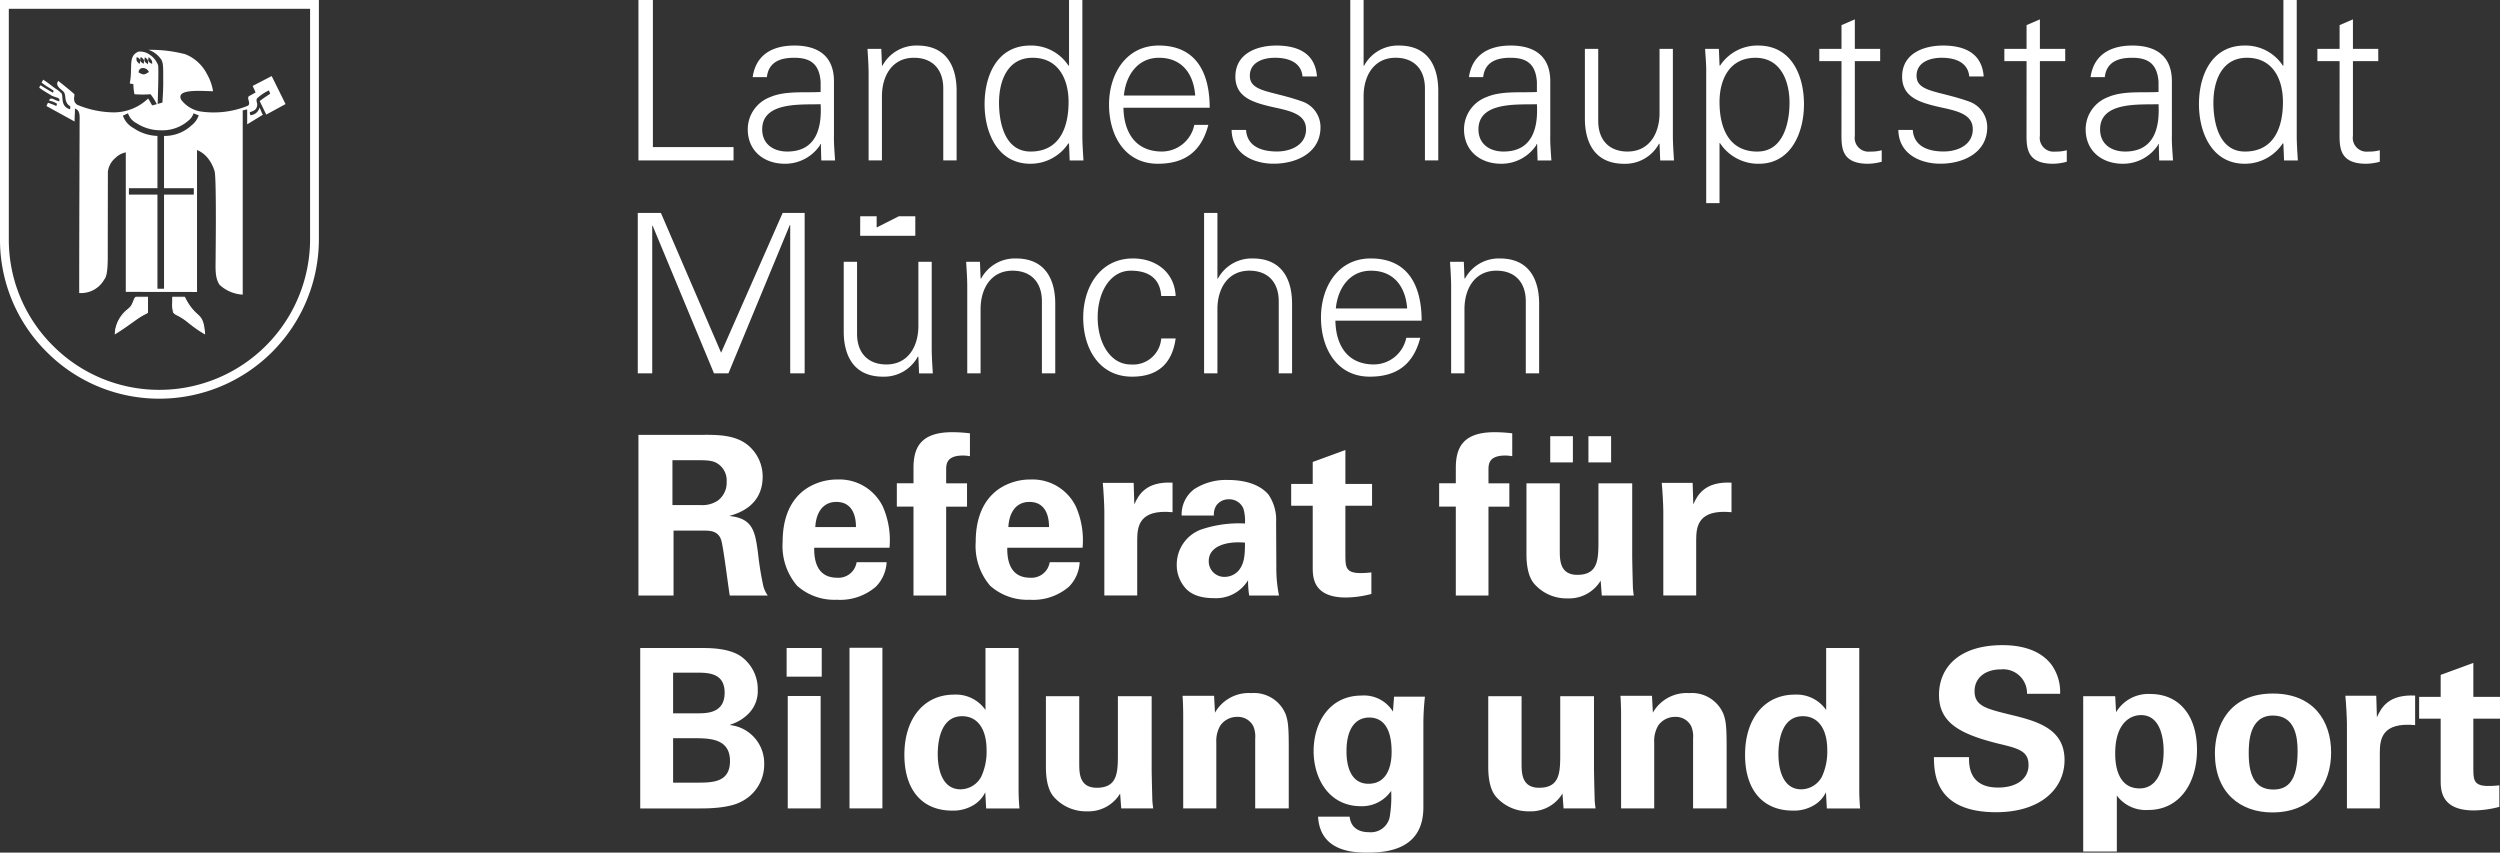 <svg xmlns="http://www.w3.org/2000/svg" xmlns:xlink="http://www.w3.org/1999/xlink" width="348.031" height="118.697" viewBox="0 0 348.031 118.697">
  <rect x="0" y="0" width="348.031" height="118.697" fill="#333333" stroke="none"/>
  <defs>
    <clipPath id="clip-path">
      <path id="Pfad_8" data-name="Pfad 8" d="M0-65.515H348.03v-118.7H0Z" transform="translate(0 184.212)" fill="none"/>
    </clipPath>
  </defs>
  <g id="Gruppe_225" data-name="Gruppe 225" transform="translate(0 184.212)">
    <g id="Gruppe_175" data-name="Gruppe 175" transform="translate(0 -184.212)" clip-path="url(#clip-path)">
      <g id="Gruppe_168" data-name="Gruppe 168" transform="translate(0 0.002)">
        <path id="Pfad_1" data-name="Pfad 1" d="M-12.251-30.632a22.06,22.06,0,0,1-15.678-6.489A22,22,0,0,1-34.446-52.8V-86.131H9.947V-52.8A22.207,22.207,0,0,1-12.235-30.632ZM-33.22-84.905V-52.8a20.784,20.784,0,0,0,6.157,14.808,20.852,20.852,0,0,0,14.812,6.13h.016A20.981,20.981,0,0,0,8.721-52.8V-84.905Z" transform="translate(34.446 86.131)" fill="#fff"/>
      </g>
      <g id="Gruppe_169" data-name="Gruppe 169" transform="translate(5.471 6.94)">
        <path id="Pfad_2" data-name="Pfad 2" d="M-9.584-6.614A5.532,5.532,0,0,0-5.738-8.1a2.967,2.967,0,0,0,.985-1.379l-.719-.281A2.141,2.141,0,0,1-6.2-8.736,5.493,5.493,0,0,1-10.019-7.4a6.169,6.169,0,0,1-3.4-.99,2.352,2.352,0,0,1-1.178-1.377l-.709.328a3.085,3.085,0,0,0,1.474,1.729A6.191,6.191,0,0,0-10.5-6.617V.665h-3.972v.889H-10.5v13.1h.918V1.554h4.143V.665H-9.584ZM-11.731-18.6a19.059,19.059,0,0,1,5.116.613A5.78,5.78,0,0,1-3.6-15.213a6.85,6.85,0,0,1,.84,2.371c-1.575,0-5.23-.4-4.434,1.193a4.294,4.294,0,0,0,2.637,1.621A12.513,12.513,0,0,0,1.99-10.78c.691-.263-.188-1.119.294-1.4,0,0,.345-.175.876-.485-.131-.353-.265-.575-.4-.915l2.645-1.369,1.93,3.9L4.648-9.584l-.913-1.882c.544-.42.539-.4,1.452-1.018a1.982,1.982,0,0,0-.175-.467,6.322,6.322,0,0,0-1.658,1.124c-.178.4.106.606.018,1.046-.134.575-.485.689-1.015.866a1.1,1.1,0,0,0,.09.413,1.386,1.386,0,0,0,1.26-1.06c.258.456.219.617.477.993L1.993-8.23v-2.063a3.1,3.1,0,0,0-.621.131V15.477a5.147,5.147,0,0,1-3.215-1.356c-.691-1.015-.557-2.284-.557-3.949,0-.219.131-10.592-.134-11.832A5.286,5.286,0,0,0-3.49-3.529a3.75,3.75,0,0,0-1.5-1.122V15.108l-9.917-.013V-4.326a2.881,2.881,0,0,0-1.474.8A2.942,2.942,0,0,0-17.4-1.614s-.016,9.37-.016,11.832c0,2.372-.265,2.887-.487,3.153a3.7,3.7,0,0,1-3.49,1.884c0-8.824.057-21.908.057-23.7,0-.871.134-1.712-.647-1.978,0,.621-.052,1.063-.052,1.8l-3.913-2.153a4.783,4.783,0,0,1,.211-.456,8.747,8.747,0,0,1,1.16.454,2.4,2.4,0,0,1,.108-.307,2.8,2.8,0,0,0-1.116-.441c.088-.222.08-.214.168-.258.265-.134.662.222,1.237.353.044-.175.044-.3,0-.345-.222-.222-.642-.242-1.083-.464-.147-.129-.892-.508-1.686-1.083a.8.8,0,0,1,.173-.343c.222.131,1.271.8,1.711,1.021.046.044.134-.273.09-.273-.309-.265-.84-.487-1.665-1.134a1.224,1.224,0,0,0,.219-.4c.65.4,1.093.794,1.753,1.266a3.763,3.763,0,0,1,.827.668c.265.485-.206,1.8,1.193,2.2l.019-.418c-.929-.559-.531-1.43-.885-1.959-.222-.353-1.33-.84-.8-1.577.6.441,2.24,1.8,2.24,1.843.088.263-.309,1.015.425,1.487A13.526,13.526,0,0,0-16.59-9.893,6.919,6.919,0,0,0-11.8-11.821c.222.265.472.91.606.954l1.4-.394c-.026-.059.1-1.389.1-2.758,0-2.15.021-2.648-.25-3.191A3.554,3.554,0,0,0-11.731-18.6" transform="translate(26.947 18.598)" fill="#fff"/>
      </g>
      <g id="Gruppe_170" data-name="Gruppe 170" transform="translate(16.052 41.38)">
        <path id="Pfad_3" data-name="Pfad 3" d="M-1.6,0H-.027V2.106c-.088.134-.528.222-1.531.928C-2.8,3.921-3.311,4.3-4.505,5.052c0-2.15,1.8-3.256,2.2-3.771C-2,.884-1.868.088-1.6,0" transform="translate(4.505)" fill="#fff"/>
      </g>
      <g id="Gruppe_171" data-name="Gruppe 171" transform="translate(15.98 41.307)">
        <path id="Pfad_4" data-name="Pfad 4" d="M0-2.9v-.133A4.629,4.629,0,0,1,1.822-6.464a3.9,3.9,0,0,0,.389-.388,2.788,2.788,0,0,0,.322-.65c.128-.32.239-.6.419-.655l.023,0H4.623v2.2l-.012.019a.819.819,0,0,1-.318.207,8.845,8.845,0,0,0-1.231.74l-.325.231C1.712-4.025,1.2-3.656.112-2.974ZM2.989-8.015c-.112.051-.218.314-.32.568a2.918,2.918,0,0,1-.342.686,4.036,4.036,0,0,1-.4.405A4.563,4.563,0,0,0,.148-3.17c1-.635,1.518-1,2.5-1.711l.325-.233a8.825,8.825,0,0,1,1.251-.751,1.292,1.292,0,0,0,.249-.144V-8.015Z" transform="translate(0 8.161)" fill="#fff"/>
      </g>
      <g id="Gruppe_172" data-name="Gruppe 172" transform="translate(24.053 41.38)">
        <path id="Pfad_5" data-name="Pfad 5" d="M0,0H1.621A9.244,9.244,0,0,0,2.8,1.8c.884,1.019,1.443.841,1.621,3.256a19.18,19.18,0,0,1-2.534-1.8C.825,2.459.338,2.418.119,2.106A6.952,6.952,0,0,1,0,0" fill="#fff"/>
      </g>
      <g id="Gruppe_173" data-name="Gruppe 173" transform="translate(23.979 41.307)">
        <path id="Pfad_6" data-name="Pfad 6" d="M-2.527-2.9l-.12-.068a16.72,16.72,0,0,1-2.216-1.55l-.326-.255a8.3,8.3,0,0,0-1.227-.769,1.46,1.46,0,0,1-.556-.4A3.539,3.539,0,0,1-7.1-7.375c0-.208,0-.443,0-.71v-.074h1.726l.021.021a1.13,1.13,0,0,1,.12.207A7.29,7.29,0,0,0-4.182-6.345a6.6,6.6,0,0,0,.568.568c.565.517.939.858,1.077,2.738ZM-6.956-8.013c0,.238,0,.45.005.639a3.905,3.905,0,0,0,.1,1.356,1.359,1.359,0,0,0,.5.347A8.532,8.532,0,0,1-5.1-4.89l.326.255A17.136,17.136,0,0,0-2.694-3.167c-.14-1.7-.474-2-1.019-2.5a6.629,6.629,0,0,1-.573-.573A7.225,7.225,0,0,1-5.365-7.859c-.034-.062-.065-.12-.084-.154Z" transform="translate(7.104 8.159)" fill="#fff"/>
      </g>
      <g id="Gruppe_174" data-name="Gruppe 174" transform="translate(18.062 7.16)">
        <path id="Pfad_7" data-name="Pfad 7" d="M-.686-1.588l-.008.052c.714.366.75.358,1.433-.062A.891.891,0,0,0-.289-2.132a.563.563,0,0,0-.4.544m-.271-2.1c-.1.559.028.616.379.972.149-.4.25-.68-.379-.972M-.4-3.7c-.131.477-.09.709.423.951C.057-3.228.165-3.307-.4-3.7m.585.049c-.131.469-.131.629.425.954.034-.474.072-.6-.425-.954m.534-.026c-.16.505-.08.7.472.946.034-.474-.067-.523-.472-.946m-1.433-.76A2.276,2.276,0,0,1,.6-4.168a3.107,3.107,0,0,1,1.41,1.593c.128.394-.052,5.418-.052,5.418l-.1.067A7.81,7.81,0,0,0,.969,1.492a14.874,14.874,0,0,1-2.24,0A8.172,8.172,0,0,1-1.423.09c-.232-.046-.273-.054-.505-.1.461-2.286-.3-3.771,1.214-4.433" transform="translate(1.928 4.466)" fill="#fff"/>
      </g>
    </g>
    <g id="Gruppe_176" data-name="Gruppe 176" transform="translate(88.88 -184.212)">
      <path id="Pfad_9" data-name="Pfad 9" d="M0,0V22.333H13.238V20.477H2.01V0Z" fill="#fff"/>
    </g>
    <g id="Gruppe_192" data-name="Gruppe 192" transform="translate(0 -184.212)" clip-path="url(#clip-path)">
      <g id="Gruppe_177" data-name="Gruppe 177" transform="translate(104.097 6.341)">
        <path id="Pfad_10" data-name="Pfad 10" d="M-5.6-2.783C-5.785-5.32-7.085-6.124-9.281-6.124c-1.949,0-3.557.588-3.8,2.691h-1.979C-14.6-6.619-12.22-7.825-9.25-7.825c3.434,0,5.568,1.577,5.506,5.135V4.671c-.031,1.206.093,2.444.155,3.5H-5.508l-.061-2.289h-.062l-.093.217A5.828,5.828,0,0,1-10.58,8.63c-2.876,0-5.165-1.763-5.165-4.795A4.79,4.79,0,0,1-12.622-.649c2.073-.9,4.764-.588,7.022-.711Zm-4.64,9.712c4.052,0,4.826-3.34,4.64-6.588-2.629.093-8.135-.4-8.135,3.495,0,2.1,1.608,3.094,3.495,3.094" transform="translate(15.745 7.825)" fill="#fff"/>
      </g>
      <g id="Gruppe_178" data-name="Gruppe 178" transform="translate(120.767 6.341)">
        <path id="Pfad_11" data-name="Pfad 11" d="M-1.11-8.826H-2.966V-20.859c0-1.206-.093-2.443-.154-3.495H-1.2l.093,2.289.062.062a5.34,5.34,0,0,1,4.856-2.815c5.072,0,5.474,4.485,5.474,6.279v9.712H7.427V-18.849c0-2.69-1.546-4.268-4.083-4.268-3.062,0-4.454,2.568-4.454,5.351Z" transform="translate(3.12 24.818)" fill="#fff"/>
      </g>
      <g id="Gruppe_179" data-name="Gruppe 179" transform="translate(137.067 0)">
        <path id="Pfad_12" data-name="Pfad 12" d="M-6.488-11.063l-.063-.123a6.307,6.307,0,0,1-5.32,2.876c-4.608,0-6.371-4.392-6.371-8.29,0-4.021,1.763-8.166,6.371-8.166A6.206,6.206,0,0,1-6.55-21.95l.063-.062v-9.094h1.856v18.837c0,1.206.092,2.444.155,3.5H-6.395Zm-5.073-12c-3.527,0-4.671,3.278-4.671,6.248,0,2.877.836,6.806,4.393,6.806,4.052,0,5.289-3.372,5.289-6.9,0-3.155-1.392-6.155-5.01-6.155" transform="translate(18.242 31.106)" fill="#fff"/>
      </g>
      <g id="Gruppe_180" data-name="Gruppe 180" transform="translate(154.387 6.341)">
        <path id="Pfad_13" data-name="Pfad 13" d="M-1.11-4.78C-1.048-1.47.468,1.313,4.273,1.313A4.625,4.625,0,0,0,8.757-2.4h1.949C9.748,1.313,7.427,3.014,3.684,3.014c-4.639,0-6.8-3.99-6.8-8.228,0-4.206,2.32-8.228,6.929-8.228,5.2,0,7.083,3.8,7.083,8.661Zm9.991-1.7c-.217-3-1.825-5.258-5.041-5.258C.809-11.74-.8-9.2-1.048-6.482Z" transform="translate(3.12 13.441)" fill="#fff"/>
      </g>
      <g id="Gruppe_181" data-name="Gruppe 181" transform="translate(171.46 6.341)">
        <path id="Pfad_14" data-name="Pfad 14" d="M-3.432,0c2.938,0,5.413,1.021,5.66,4.3H.218C.032,2.351-1.7,1.7-3.617,1.7c-1.733,0-3.5.68-3.5,2.5,0,2.289,3,2.073,7.207,3.557a3.777,3.777,0,0,1,2.63,3.619c0,3.495-3.248,5.072-6.527,5.072-2.691,0-5.784-1.268-5.846-4.7h2.01c.155,2.32,2.2,3,4.3,3,1.979,0,4.052-.928,4.052-3.093,0-2.227-2.444-2.6-4.918-3.155-2.444-.588-4.918-1.3-4.918-4.175C-9.123,1.114-6.154,0-3.432,0" transform="translate(9.649)" fill="#fff"/>
      </g>
      <g id="Gruppe_182" data-name="Gruppe 182" transform="translate(187.975 0)">
        <path id="Pfad_15" data-name="Pfad 15" d="M-1.025-5.053h.062A5.34,5.34,0,0,1,3.894-7.868c5.072,0,5.474,4.485,5.474,6.279V8.124H7.512V-1.9c0-2.69-1.546-4.268-4.083-4.268C.367-6.167-1.025-3.6-1.025-.816V8.124H-2.881V-14.209h1.856Z" transform="translate(2.881 14.209)" fill="#fff"/>
      </g>
      <g id="Gruppe_183" data-name="Gruppe 183" transform="translate(203.811 6.341)">
        <path id="Pfad_16" data-name="Pfad 16" d="M-5.6-2.783C-5.785-5.32-7.085-6.124-9.281-6.124c-1.949,0-3.557.588-3.8,2.691h-1.979c.463-3.186,2.845-4.392,5.815-4.392,3.434,0,5.568,1.577,5.506,5.135V4.671c-.031,1.206.093,2.444.155,3.5H-5.507l-.062-2.289h-.062l-.093.217A5.828,5.828,0,0,1-10.58,8.63c-2.876,0-5.165-1.763-5.165-4.795A4.79,4.79,0,0,1-12.621-.649c2.072-.9,4.763-.588,7.022-.711Zm-4.64,9.712c4.052,0,4.826-3.34,4.64-6.588-2.629.093-8.135-.4-8.135,3.495,0,2.1,1.608,3.094,3.495,3.094" transform="translate(15.745 7.825)" fill="#fff"/>
      </g>
      <g id="Gruppe_184" data-name="Gruppe 184" transform="translate(220.636 6.805)">
        <path id="Pfad_17" data-name="Pfad 17" d="M-5.737,0h1.856V12.032c0,1.206.093,2.444.155,3.5H-5.644l-.093-2.289-.062-.062a5.339,5.339,0,0,1-4.856,2.815c-5.072,0-5.475-4.485-5.475-6.279V0h1.856V10.022c0,2.691,1.546,4.269,4.083,4.269,3.063,0,4.454-2.568,4.454-5.351Z" transform="translate(16.13)" fill="#fff"/>
      </g>
      <g id="Gruppe_185" data-name="Gruppe 185" transform="translate(237.369 6.341)">
        <path id="Pfad_18" data-name="Pfad 18" d="M-1.11-12.1H-2.965V-30.076c.031-1.206-.093-2.443-.155-3.494H-1.2l.092,2.288.063.062a6.2,6.2,0,0,1,5.32-2.815c4.609,0,6.372,4.144,6.372,8.166,0,3.9-1.763,8.29-6.279,8.29a6.349,6.349,0,0,1-5.413-2.876H-1.11ZM4.18-19.281c3.557,0,4.454-3.928,4.454-6.8,0-2.97-1.207-6.248-4.733-6.248-3.619,0-5.011,3-5.011,6.155,0,3.527,1.238,6.9,5.289,6.9" transform="translate(3.12 34.035)" fill="#fff"/>
      </g>
      <g id="Gruppe_186" data-name="Gruppe 186" transform="translate(253.267 2.692)">
        <path id="Pfad_19" data-name="Pfad 19" d="M-1.707-3.209H-4.8v-1.7h3.093V-8.22l1.856-.8V-4.91H3.675v1.7H.149V7.184a1.917,1.917,0,0,0,2.133,2.2,5.466,5.466,0,0,0,1.609-.186V10.8A7.727,7.727,0,0,1,2,11.081c-3.929,0-3.712-2.505-3.712-4.609Z" transform="translate(4.8 9.024)" fill="#fff"/>
      </g>
      <g id="Gruppe_187" data-name="Gruppe 187" transform="translate(264.277 6.341)">
        <path id="Pfad_20" data-name="Pfad 20" d="M-3.432,0c2.938,0,5.413,1.021,5.66,4.3H.218C.032,2.351-1.7,1.7-3.617,1.7c-1.733,0-3.5.68-3.5,2.5,0,2.289,3,2.073,7.207,3.557a3.777,3.777,0,0,1,2.63,3.619c0,3.495-3.248,5.072-6.527,5.072-2.691,0-5.785-1.268-5.846-4.7h2.01c.155,2.32,2.2,3,4.3,3,1.98,0,4.053-.928,4.053-3.093,0-2.227-2.444-2.6-4.918-3.155-2.444-.588-4.918-1.3-4.918-4.175C-9.123,1.114-6.154,0-3.432,0" transform="translate(9.649)" fill="#fff"/>
      </g>
      <g id="Gruppe_188" data-name="Gruppe 188" transform="translate(279.03 2.692)">
        <path id="Pfad_21" data-name="Pfad 21" d="M-1.707-3.209H-4.8v-1.7h3.093V-8.22l1.856-.8V-4.91H3.675v1.7H.149V7.184a1.917,1.917,0,0,0,2.133,2.2,5.459,5.459,0,0,0,1.608-.186V10.8A7.717,7.717,0,0,1,2,11.081c-3.929,0-3.712-2.505-3.712-4.609Z" transform="translate(4.8 9.024)" fill="#fff"/>
      </g>
      <g id="Gruppe_189" data-name="Gruppe 189" transform="translate(290.349 6.341)">
        <path id="Pfad_22" data-name="Pfad 22" d="M-5.6-2.783C-5.785-5.32-7.085-6.124-9.281-6.124c-1.949,0-3.557.588-3.8,2.691h-1.98c.464-3.186,2.846-4.392,5.815-4.392,3.434,0,5.568,1.577,5.506,5.135V4.671c-.031,1.206.093,2.444.155,3.5H-5.508l-.061-2.289h-.062l-.093.217A5.828,5.828,0,0,1-10.58,8.63c-2.876,0-5.165-1.763-5.165-4.795A4.79,4.79,0,0,1-12.621-.649c2.072-.9,4.763-.588,7.022-.711Zm-4.64,9.712c4.052,0,4.826-3.34,4.64-6.588-2.629.093-8.135-.4-8.135,3.495,0,2.1,1.608,3.094,3.495,3.094" transform="translate(15.745 7.825)" fill="#fff"/>
      </g>
      <g id="Gruppe_190" data-name="Gruppe 190" transform="translate(306.123 0)">
        <path id="Pfad_23" data-name="Pfad 23" d="M-6.488-11.063l-.063-.123a6.307,6.307,0,0,1-5.32,2.876c-4.608,0-6.371-4.392-6.371-8.29,0-4.021,1.763-8.166,6.371-8.166A6.206,6.206,0,0,1-6.55-21.95l.063-.062v-9.094h1.856v18.837c0,1.206.092,2.444.155,3.5H-6.395Zm-5.073-12c-3.527,0-4.671,3.278-4.671,6.248,0,2.877.836,6.806,4.393,6.806,4.052,0,5.289-3.372,5.289-6.9,0-3.155-1.392-6.155-5.01-6.155" transform="translate(18.242 31.106)" fill="#fff"/>
      </g>
      <g id="Gruppe_191" data-name="Gruppe 191" transform="translate(322.608 2.692)">
        <path id="Pfad_24" data-name="Pfad 24" d="M-1.707-3.209H-4.8v-1.7h3.093V-8.22l1.856-.8V-4.91H3.675v1.7H.149V7.184a1.917,1.917,0,0,0,2.133,2.2,5.459,5.459,0,0,0,1.608-.186V10.8A7.717,7.717,0,0,1,2,11.081c-3.929,0-3.712-2.505-3.712-4.609Z" transform="translate(4.8 9.024)" fill="#fff"/>
      </g>
    </g>
    <g id="Gruppe_193" data-name="Gruppe 193" transform="translate(88.787 -154.572)">
      <path id="Pfad_26" data-name="Pfad 26" d="M0-12.326V-34.659H3.217L11.6-15.2l8.568-19.456H23.23v22.333h-2.01V-32.958h-.062L12.62-12.326H10.61L2.073-32.865H2.01v20.539Z" transform="translate(0 34.659)" fill="#fff"/>
    </g>
    <g id="Gruppe_211" data-name="Gruppe 211" transform="translate(0 -184.212)" clip-path="url(#clip-path)">
      <g id="Gruppe_194" data-name="Gruppe 194" transform="translate(117.458 30.105)">
        <path id="Pfad_27" data-name="Pfad 27" d="M-5.736-3.5h1.856V8.532c0,1.206.093,2.444.155,3.5H-5.643l-.093-2.289L-5.8,9.676a5.339,5.339,0,0,1-4.856,2.815c-5.072,0-5.474-4.485-5.474-6.279V-3.5h1.856V6.522c0,2.691,1.546,4.269,4.083,4.269,3.062,0,4.454-2.568,4.454-5.351Zm-8.1-6.341h2.289v2.722H-13.84Zm0,2.722,5.382-2.722h2.289v2.722H-8.459Z" transform="translate(16.129 9.841)" fill="#fff"/>
      </g>
      <g id="Gruppe_195" data-name="Gruppe 195" transform="translate(134.499 35.981)">
        <path id="Pfad_28" data-name="Pfad 28" d="M-1.11-8.826H-2.965V-20.859c0-1.206-.093-2.443-.155-3.495H-1.2l.093,2.289.062.062a5.34,5.34,0,0,1,4.856-2.815c5.072,0,5.474,4.485,5.474,6.279v9.712H7.427V-18.849c0-2.69-1.546-4.268-4.083-4.268-3.062,0-4.454,2.568-4.454,5.351Z" transform="translate(3.12 24.818)" fill="#fff"/>
      </g>
      <g id="Gruppe_196" data-name="Gruppe 196" transform="translate(150.799 35.981)">
        <path id="Pfad_29" data-name="Pfad 29" d="M-5.993-2.885c-.155-2.382-1.67-3.527-4.237-3.527-2.846,0-4.61,2.97-4.61,6.5,0,3.557,1.764,6.558,4.61,6.558A3.925,3.925,0,0,0-5.993,3.022h2.01c-.495,3.557-2.536,5.32-6.062,5.32-4.64,0-6.806-3.99-6.806-8.228,0-4.206,2.32-8.228,6.929-8.228,3.186,0,5.784,1.918,5.939,5.228Z" transform="translate(16.85 8.113)" fill="#fff"/>
      </g>
      <g id="Gruppe_197" data-name="Gruppe 197" transform="translate(167.624 29.64)">
        <path id="Pfad_30" data-name="Pfad 30" d="M-1.024-5.053h.062A5.34,5.34,0,0,1,3.894-7.868c5.072,0,5.474,4.485,5.474,6.279V8.124H7.513V-1.9c0-2.69-1.546-4.268-4.083-4.268C.368-6.167-1.024-3.6-1.024-.816V8.124H-2.88V-14.209h1.856Z" transform="translate(2.88 14.209)" fill="#fff"/>
      </g>
      <g id="Gruppe_198" data-name="Gruppe 198" transform="translate(183.893 35.981)">
        <path id="Pfad_31" data-name="Pfad 31" d="M-1.11-4.78C-1.048-1.47.468,1.313,4.273,1.313A4.626,4.626,0,0,0,8.758-2.4h1.949C9.748,1.313,7.427,3.014,3.684,3.014c-4.639,0-6.8-3.99-6.8-8.228,0-4.206,2.32-8.228,6.929-8.228,5.2,0,7.083,3.8,7.083,8.661Zm9.991-1.7c-.217-3-1.825-5.258-5.041-5.258C.809-11.74-.8-9.2-1.048-6.482Z" transform="translate(3.12 13.441)" fill="#fff"/>
      </g>
      <g id="Gruppe_199" data-name="Gruppe 199" transform="translate(201.862 35.981)">
        <path id="Pfad_32" data-name="Pfad 32" d="M-1.11-8.826H-2.966V-20.859c0-1.206-.092-2.443-.154-3.495H-1.2l.093,2.289.062.062a5.34,5.34,0,0,1,4.856-2.815c5.072,0,5.474,4.485,5.474,6.279v9.712H7.427V-18.849c0-2.69-1.546-4.268-4.083-4.268-3.062,0-4.454,2.568-4.454,5.351Z" transform="translate(3.12 24.818)" fill="#fff"/>
      </g>
      <g id="Gruppe_200" data-name="Gruppe 200" transform="translate(88.879 60.531)">
        <path id="Pfad_33" data-name="Pfad 33" d="M0,0H8.569c2.474-.031,4.98-.031,6.774,1.516a5.663,5.663,0,0,1,1.949,4.3c0,4.176-3.588,5.166-4.671,5.475,3.371.31,3.619,2.228,4.021,5.135a43.788,43.788,0,0,0,.681,4.331A4.027,4.027,0,0,0,18,22.36H12.713c-.217-1.237-.9-6.9-1.206-7.764-.433-1.269-1.609-1.269-2.413-1.269H4.887V22.36H0ZM4.733,9.77H8.6a3.935,3.935,0,0,0,2.443-.619,3.093,3.093,0,0,0,1.237-2.6A2.8,2.8,0,0,0,11.1,4.048c-.742-.525-1.639-.525-3.154-.525H4.733Z" transform="translate(0 0.011)" fill="#fff"/>
      </g>
      <g id="Gruppe_201" data-name="Gruppe 201" transform="translate(108.953 66.755)">
        <path id="Pfad_34" data-name="Pfad 34" d="M-2.424-5.241c0,1.021,0,4.175,3.186,4.175A2.558,2.558,0,0,0,3.484-3.23H7.659A5.227,5.227,0,0,1,6.175.172,7.6,7.6,0,0,1,.7,2,7.77,7.77,0,0,1-4.806.048a8.5,8.5,0,0,1-2.01-6.094c0-2.536.619-5.568,3.248-7.393a7.83,7.83,0,0,1,4.392-1.3,6.707,6.707,0,0,1,6.31,3.773,11.6,11.6,0,0,1,.928,5.722ZM3.391-8.118c0-.711-.061-3.5-2.722-3.5-2.01,0-2.845,1.671-2.938,3.5Z" transform="translate(6.816 14.737)" fill="#fff"/>
      </g>
      <g id="Gruppe_202" data-name="Gruppe 202" transform="translate(124.849 60.167)">
        <path id="Pfad_35" data-name="Pfad 35" d="M-1.281-5.719H-3.6V-8.967h2.32V-11.1c0-2.753.927-4.98,5.382-4.98a20.123,20.123,0,0,1,2.474.155v3.186a5.845,5.845,0,0,0-.958-.093c-2.351,0-2.351,1.237-2.351,2.041v1.825H6.173v3.248H3.267V6.654H-1.281Z" transform="translate(3.601 16.081)" fill="#fff"/>
      </g>
      <g id="Gruppe_203" data-name="Gruppe 203" transform="translate(135.83 66.755)">
        <path id="Pfad_36" data-name="Pfad 36" d="M-2.424-5.241c0,1.021,0,4.175,3.186,4.175A2.558,2.558,0,0,0,3.484-3.23H7.659A5.23,5.23,0,0,1,6.175.172,7.6,7.6,0,0,1,.7,2,7.77,7.77,0,0,1-4.806.048a8.5,8.5,0,0,1-2.01-6.094c0-2.536.619-5.568,3.248-7.393a7.83,7.83,0,0,1,4.392-1.3,6.707,6.707,0,0,1,6.31,3.773,11.6,11.6,0,0,1,.928,5.722ZM3.391-8.118c0-.711-.061-3.5-2.722-3.5-2.01,0-2.845,1.671-2.938,3.5Z" transform="translate(6.816 14.737)" fill="#fff"/>
      </g>
      <g id="Gruppe_204" data-name="Gruppe 204" transform="translate(153.52 67.176)">
        <path id="Pfad_37" data-name="Pfad 37" d="M-.119-2.175c0-.742-.123-3-.217-3.9h4.3l.092,3C4.644-4.4,5.665-6.289,9.376-6.1v4.114C4.737-2.422,4.458-.04,4.458,1.908v7.7H-.119Z" transform="translate(0.336 6.116)" fill="#fff"/>
      </g>
      <g id="Gruppe_205" data-name="Gruppe 205" transform="translate(163.82 66.818)">
        <path id="Pfad_38" data-name="Pfad 38" d="M-5.565-8.878a12.556,12.556,0,0,1-.154-2.135A5.2,5.2,0,0,1-10.39-8.507c-2.258,0-3.278-.65-3.9-1.237a4.838,4.838,0,0,1-1.36-3.434,5.193,5.193,0,0,1,3.309-4.856A16.3,16.3,0,0,1-6.152-18.9a6.1,6.1,0,0,0-.217-2.072,2.117,2.117,0,0,0-2.041-1.3,2.082,2.082,0,0,0-1.732.867,2.351,2.351,0,0,0-.34,1.392h-4.485A4.377,4.377,0,0,1-13.2-23.694a8.166,8.166,0,0,1,4.732-1.268c1.3,0,4.021.216,5.568,2.01a6.173,6.173,0,0,1,1.083,3.835l.031,6.279a18.879,18.879,0,0,0,.371,3.96ZM-11.194-13.7a2.154,2.154,0,0,0,2.227,2.227,2.589,2.589,0,0,0,1.949-.9c.8-.99.867-2.2.867-3.866-2.939-.247-5.042.68-5.042,2.537" transform="translate(15.648 24.962)" fill="#fff"/>
      </g>
      <g id="Gruppe_206" data-name="Gruppe 206" transform="translate(179.747 62.642)">
        <path id="Pfad_39" data-name="Pfad 39" d="M-6.163-11.063a14.2,14.2,0,0,1-3.557.495c-4.609,0-4.609-2.907-4.609-4.207v-8.568h-3v-3.031h3v-3.063l4.547-1.67v4.732h3.712v3.031H-9.783v7.053c.031,1.423.031,2.319,2.073,2.319a11.665,11.665,0,0,0,1.546-.092Z" transform="translate(17.33 31.106)" fill="#fff"/>
      </g>
      <g id="Gruppe_207" data-name="Gruppe 207" transform="translate(200.346 60.167)">
        <path id="Pfad_40" data-name="Pfad 40" d="M-1.281-5.719H-3.6V-8.967h2.32V-11.1c0-2.753.927-4.98,5.382-4.98a20.123,20.123,0,0,1,2.474.155v3.186a5.845,5.845,0,0,0-.958-.093c-2.351,0-2.351,1.237-2.351,2.041v1.825H6.173v3.248H3.267V6.654H-1.281Z" transform="translate(3.601 16.081)" fill="#fff"/>
      </g>
      <g id="Gruppe_208" data-name="Gruppe 208" transform="translate(212.501 60.724)">
        <path id="Pfad_41" data-name="Pfad 41" d="M-2.561-3.619v9.31c0,1.362,0,3.433,2.443,3.433,2.939,0,2.939-2.2,2.939-4.856V-3.619h4.7v10.3c.062,3.372.093,3.774.093,4.176.031.433.063.711.124,1.144H3.285L3.131,9.929A5.123,5.123,0,0,1-1.479,12.4a5.948,5.948,0,0,1-4.7-2.1C-7.2,9.032-7.2,6.866-7.2,6.093V-3.619Zm-1.33-6.558H-.736v3.65H-3.891Zm5.32,0H4.584v3.65H1.429Z" transform="translate(7.201 10.177)" fill="#fff"/>
      </g>
      <g id="Gruppe_209" data-name="Gruppe 209" transform="translate(231.336 67.176)">
        <path id="Pfad_42" data-name="Pfad 42" d="M-.119-2.175c0-.742-.123-3-.217-3.9h4.3l.092,3C4.644-4.4,5.665-6.289,9.376-6.1v4.114C4.737-2.422,4.458-.04,4.458,1.908v7.7H-.119Z" transform="translate(0.336 6.116)" fill="#fff"/>
      </g>
      <g id="Gruppe_210" data-name="Gruppe 210" transform="translate(89.127 90.209)">
        <path id="Pfad_43" data-name="Pfad 43" d="M0,0H8.351c1.3,0,3.8,0,5.506,1.052a5.6,5.6,0,0,1,2.505,4.763,4.455,4.455,0,0,1-1.3,3.34,6.048,6.048,0,0,1-2.537,1.516v.061a5.345,5.345,0,0,1,4.733,5.444,5.755,5.755,0,0,1-3.279,5.259c-1.732.9-4.763.9-5.629.9H0ZM4.577,9.094H7.918c1.361,0,3.835,0,3.835-2.876,0-2.784-2.351-2.784-3.928-2.784H4.577Zm0,9.651H7.826c2.2,0,4.671,0,4.671-3,0-3.186-2.877-3.186-5.166-3.186H4.577Z" fill="#fff"/>
      </g>
    </g>
    <path id="Pfad_45" data-name="Pfad 45" d="M169.952-44.212h4.887v3.99h-4.887Zm.155,6.681h4.578v15.651h-4.578Z" transform="translate(-60.443 -49.791)" fill="#fff"/>
    <path id="Pfad_46" data-name="Pfad 46" d="M183.536-44.26h4.578V-21.9h-4.578Z" transform="translate(-65.274 -49.774)" fill="#fff"/>
    <g id="Gruppe_224" data-name="Gruppe 224" transform="translate(0 -184.212)" clip-path="url(#clip-path)">
      <g id="Gruppe_212" data-name="Gruppe 212" transform="translate(125.901 90.209)">
        <path id="Pfad_47" data-name="Pfad 47" d="M-6.231,0h4.609V19.8c0,.928.062,1.949.124,2.536H-6.138l-.124-2.258A4.2,4.2,0,0,1-7.84,21.838a5.469,5.469,0,0,1-3.031.8c-4.176,0-6.65-2.877-6.65-7.764,0-5.166,2.815-8.382,6.9-8.382A5.006,5.006,0,0,1-6.231,8.63ZM-9.726,19.673A3.3,3.3,0,0,0-6.819,17.91a8.309,8.309,0,0,0,.742-3.681c0-3.062-1.33-4.733-3.4-4.733-3.063,0-3.4,3.681-3.4,5.259,0,2.6.865,4.918,3.155,4.918" transform="translate(17.521)" fill="#fff"/>
      </g>
      <g id="Gruppe_213" data-name="Gruppe 213" transform="translate(145.603 96.922)">
        <path id="Pfad_48" data-name="Pfad 48" d="M-2.561,0V9.31c0,1.362,0,3.433,2.443,3.433,2.939,0,2.939-2.2,2.939-4.856V0h4.7V10.3c.062,3.372.093,3.774.093,4.176.031.433.063.711.124,1.144H3.285l-.154-2.072a5.123,5.123,0,0,1-4.609,2.474,5.948,5.948,0,0,1-4.7-2.1C-7.2,12.651-7.2,10.486-7.2,9.712V0Z" transform="translate(7.201)" fill="#fff"/>
      </g>
      <g id="Gruppe_214" data-name="Gruppe 214" transform="translate(164.624 96.489)">
        <path id="Pfad_49" data-name="Pfad 49" d="M-.051-1.775c0-.062,0-1.763-.093-2.845H4.249L4.372-2.27A5.408,5.408,0,0,1,9.445-4.992a4.749,4.749,0,0,1,4.764,2.938c.34.959.434,1.764.434,4.67v8.445H9.971V1.349a3.732,3.732,0,0,0-.247-1.7A2.383,2.383,0,0,0,7.5-1.682,2.845,2.845,0,0,0,5.115-.476a4.271,4.271,0,0,0-.557,2.382v9.156H-.051Z" transform="translate(0.144 4.992)" fill="#fff"/>
      </g>
      <g id="Gruppe_215" data-name="Gruppe 215" transform="translate(182.872 96.829)">
        <path id="Pfad_50" data-name="Pfad 50" d="M-8.553-.085A34.965,34.965,0,0,0-8.77,3.782V15.319c0,5.753-4.794,6.31-7.795,6.31-2.228,0-6.588-.278-6.867-5.01h4.393c.061.464.278,2.165,2.722,2.165a2.671,2.671,0,0,0,2.845-2.042,16.7,16.7,0,0,0,.217-3.711,4.912,4.912,0,0,1-4.206,2.134c-4.485,0-6.588-3.9-6.588-7.67,0-3.96,2.2-7.733,6.681-7.733a4.735,4.735,0,0,1,4.362,2.227l.154-2.073ZM-16.41,12.04c3.217,0,3.217-3.773,3.217-4.454,0-1.763-.341-4.763-3.124-4.763-1.732,0-3.155,1.33-3.155,4.671,0,.773,0,4.547,3.062,4.547" transform="translate(24.05 0.239)" fill="#fff"/>
      </g>
      <g id="Gruppe_216" data-name="Gruppe 216" transform="translate(207.182 96.922)">
        <path id="Pfad_51" data-name="Pfad 51" d="M-2.561,0V9.31c0,1.362,0,3.433,2.443,3.433,2.939,0,2.939-2.2,2.939-4.856V0h4.7V10.3c.062,3.372.093,3.774.093,4.176.031.433.063.711.124,1.144H3.285l-.154-2.072a5.123,5.123,0,0,1-4.609,2.474,5.948,5.948,0,0,1-4.7-2.1C-7.2,12.651-7.2,10.486-7.2,9.712V0Z" transform="translate(7.201)" fill="#fff"/>
      </g>
      <g id="Gruppe_217" data-name="Gruppe 217" transform="translate(225.584 96.489)">
        <path id="Pfad_52" data-name="Pfad 52" d="M-.051-1.775c0-.062,0-1.763-.092-2.845H4.249L4.373-2.27A5.408,5.408,0,0,1,9.445-4.992a4.751,4.751,0,0,1,4.764,2.938c.34.959.433,1.764.433,4.67v8.445H9.971V1.349a3.732,3.732,0,0,0-.247-1.7A2.383,2.383,0,0,0,7.5-1.682,2.843,2.843,0,0,0,5.116-.476a4.264,4.264,0,0,0-.557,2.382v9.156H-.051Z" transform="translate(0.143 4.992)" fill="#fff"/>
      </g>
      <g id="Gruppe_218" data-name="Gruppe 218" transform="translate(242.934 90.209)">
        <path id="Pfad_53" data-name="Pfad 53" d="M-6.232,0h4.609V19.8c0,.928.062,1.949.124,2.536H-6.138l-.124-2.258A4.2,4.2,0,0,1-7.84,21.838a5.469,5.469,0,0,1-3.031.8c-4.176,0-6.651-2.877-6.651-7.764,0-5.166,2.816-8.382,6.9-8.382A5.006,5.006,0,0,1-6.232,8.63ZM-9.727,19.673A3.3,3.3,0,0,0-6.819,17.91a8.309,8.309,0,0,0,.742-3.681c0-3.062-1.33-4.733-3.4-4.733-3.063,0-3.4,3.681-3.4,5.259,0,2.6.865,4.918,3.155,4.918" transform="translate(17.522)" fill="#fff"/>
      </g>
      <g id="Gruppe_219" data-name="Gruppe 219" transform="translate(269.224 89.807)">
        <path id="Pfad_54" data-name="Pfad 54" d="M-2.7-8.6c0,1.052-.062,4.237,4.052,4.237,2.6,0,4.237-1.237,4.237-3.123,0-1.98-1.392-2.32-4.237-3-5.32-1.329-8.228-2.907-8.228-6.773,0-3.681,2.63-6.929,8.847-6.929,2.32,0,5.072.526,6.743,2.629a6.444,6.444,0,0,1,1.268,4.144H5.375a3.317,3.317,0,0,0-3.619-3.4c-2.228,0-3.681,1.206-3.681,3.031,0,2.073,1.639,2.444,4.856,3.248C6.8-13.615,10.6-12.564,10.6-8.2c0,4.021-3.341,7.269-9.527,7.269C-7.492-.934-7.553-6.44-7.585-8.6Z" transform="translate(7.585 24.194)" fill="#fff"/>
      </g>
      <g id="Gruppe_220" data-name="Gruppe 220" transform="translate(290.008 96.613)">
        <path id="Pfad_55" data-name="Pfad 55" d="M-2.459-.17l.123,2.227A5.217,5.217,0,0,1,2.429-.479c4.052,0,6.5,3.031,6.5,7.794,0,4.423-2.289,8.351-6.8,8.351a5.012,5.012,0,0,1-4.361-2.01v7.795H-6.913V-.17ZM4.285,7.5c0-1.856-.464-5.042-3.155-5.042-1.485,0-3.588,1.114-3.588,5.32,0,.928.031,4.887,3.4,4.887,2.166,0,3.341-2.073,3.341-5.166" transform="translate(6.913 0.479)" fill="#fff"/>
      </g>
      <g id="Gruppe_221" data-name="Gruppe 221" transform="translate(308.349 96.55)">
        <path id="Pfad_56" data-name="Pfad 56" d="M-4.456,0c5.661,0,8.1,3.836,8.1,8.2,0,4.392-2.536,8.351-8.2,8.351-4.455,0-7.98-2.753-7.98-8.228C-12.528,4.547-10.611,0-4.456,0m.063,13.363c2.01,0,3.371-1.206,3.371-5.351,0-2.073-.4-4.949-3.434-4.949-3.34,0-3.371,3.866-3.371,5.289,0,3.5,1.175,5.011,3.434,5.011" transform="translate(12.528)" fill="#fff"/>
      </g>
      <g id="Gruppe_222" data-name="Gruppe 222" transform="translate(326.504 96.816)">
        <path id="Pfad_57" data-name="Pfad 57" d="M-.119-2.175c0-.742-.123-3-.217-3.9h4.3l.092,3C4.644-4.4,5.664-6.289,9.376-6.1v4.114C4.737-2.422,4.459-.04,4.459,1.908v7.7H-.119Z" transform="translate(0.336 6.116)" fill="#fff"/>
      </g>
      <g id="Gruppe_223" data-name="Gruppe 223" transform="translate(336.772 92.282)">
        <path id="Pfad_58" data-name="Pfad 58" d="M-6.163-11.063a14.2,14.2,0,0,1-3.557.495c-4.609,0-4.609-2.907-4.609-4.207v-8.568h-3v-3.031h3v-3.063l4.547-1.67v4.732h3.711v3.031H-9.783v7.053c.031,1.423.031,2.319,2.073,2.319a11.665,11.665,0,0,0,1.546-.092Z" transform="translate(17.33 31.106)" fill="#fff"/>
      </g>
    </g>
  </g>
</svg>

